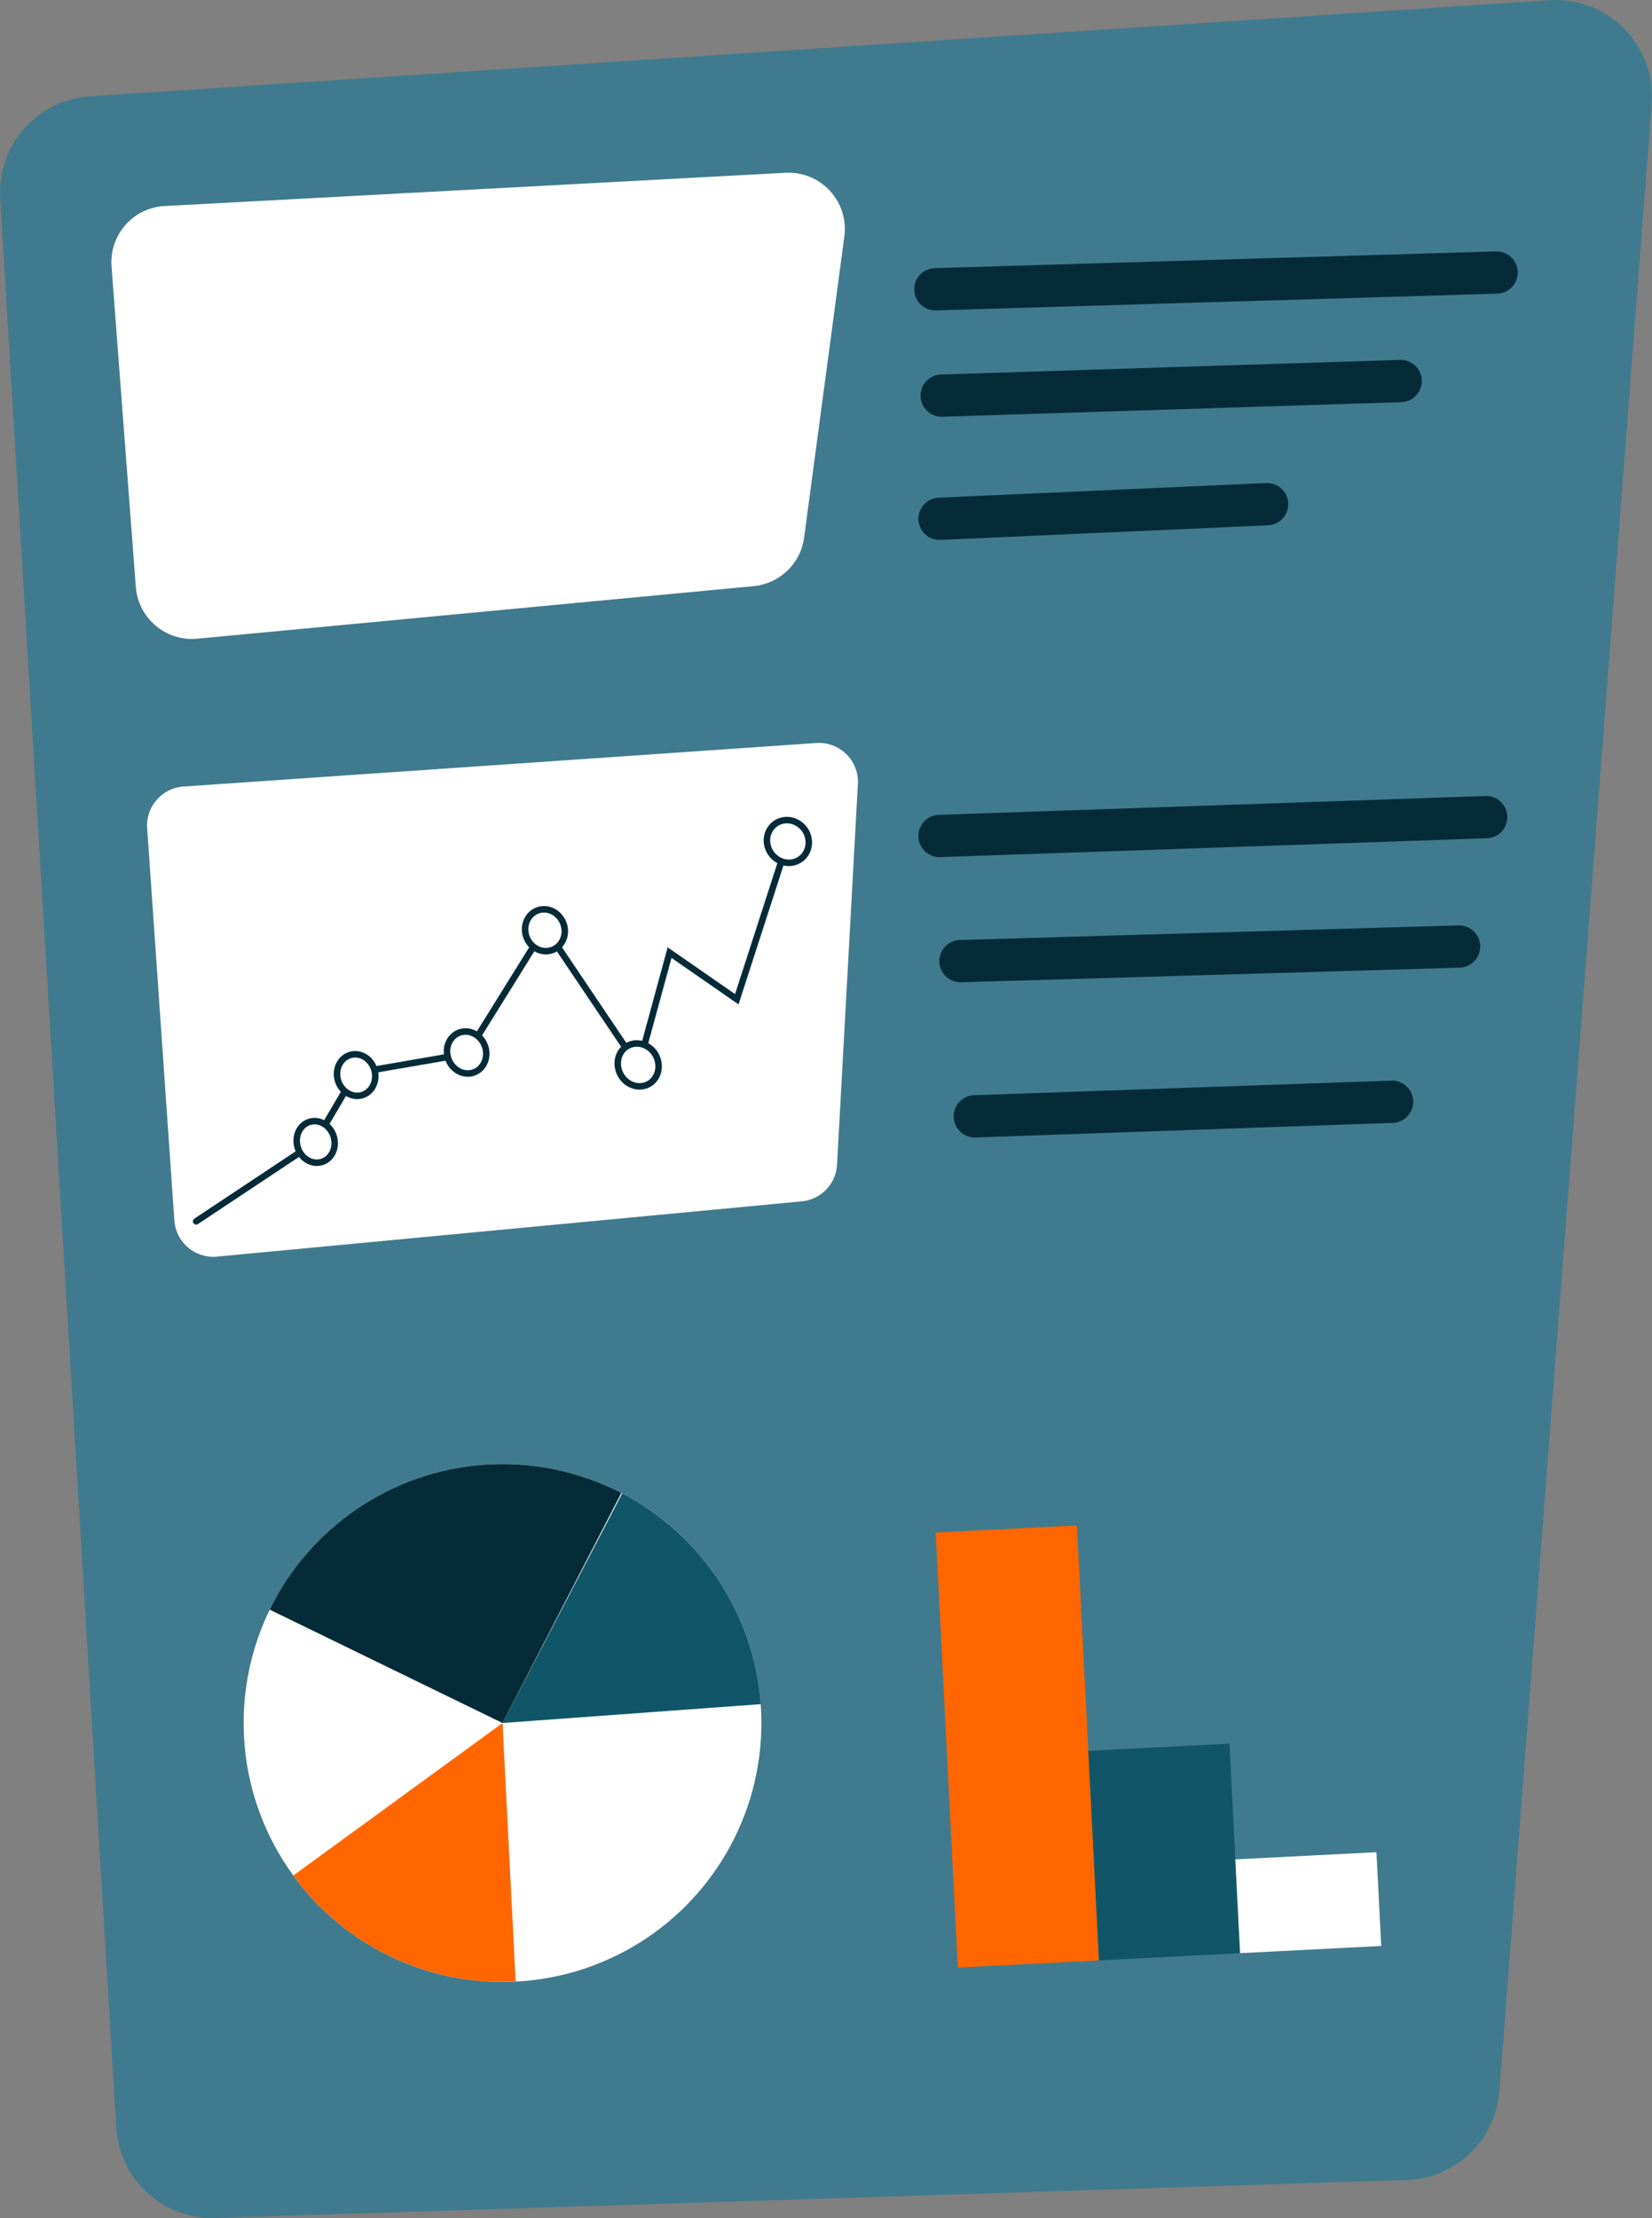 <?xml version="1.0" encoding="UTF-8"?>
<svg id="Layer_2" data-name="Layer 2" xmlns="http://www.w3.org/2000/svg" viewBox="0 0 248.99 334.26">
  <rect x="0" y="0" width="248.99" height="334.26" fill="#808080" stroke="none"/>
  <defs>
    <style>
      .cls-1 {
        fill: #062b38;
      }

      .cls-1, .cls-2, .cls-3, .cls-4, .cls-5 {
        stroke-width: 0px;
      }

      .cls-2 {
        fill: #115668;
      }

      .cls-3, .cls-6 {
        fill: #fff;
      }

      .cls-4 {
        fill: #f60;
      }

      .cls-5 {
        fill: #407a8e;
      }

      .cls-6, .cls-7 {
        stroke-miterlimit: 10;
        stroke-width: .98px;
      }

      .cls-6, .cls-7, .cls-8 {
        stroke: #062b38;
        stroke-linecap: round;
      }

      .cls-7, .cls-8 {
        fill: none;
      }

      .cls-8 {
        stroke-linejoin: round;
        stroke-width: 6.37px;
      }
    </style>
  </defs>
  <g id="BG">
    <g id="Casual-Icon-Design">
      <g>
        <path class="cls-5" d="m13.58,14.51L233.5.03c8.82-.58,16.12,6.79,15.44,15.61l-22.95,299.47c-.57,7.39-6.61,13.18-14.02,13.41l-179.48,5.73c-7.86.25-14.49-5.8-14.97-13.65L.03,29.88c-.48-7.98,5.57-14.85,13.55-15.37Z"/>
        <g>
          <rect class="cls-4" x="142.67" y="230.37" width="21.3" height="65.64" transform="translate(-13.15 8.12) rotate(-2.91)"/>
          <rect class="cls-2" x="164.81" y="263.29" width="21.3" height="31.62" transform="translate(-13.93 9.26) rotate(-2.91)"/>
          <rect class="cls-3" x="186.52" y="279.66" width="21.3" height="14.15" transform="translate(-14.29 10.37) rotate(-2.91)"/>
        </g>
        <g>
          <circle class="cls-3" cx="75.74" cy="259.65" r="39.02"/>
          <path class="cls-2" d="m75.74,259.65l18.04-34.6c5.9,3.08,10.91,7.61,14.57,13.17,3.65,5.56,5.83,11.96,6.31,18.59l-38.92,2.84Z"/>
          <path class="cls-4" d="m75.74,259.65l1.98,38.97c-6.48.33-12.93-.96-18.78-3.75-5.85-2.79-10.92-7-14.73-12.24l31.54-22.98Z"/>
          <path class="cls-1" d="m75.74,259.65l-35.09-17.08c6.08-12.49,18.39-20.83,32.25-21.84,7.18-.52,14.36.95,20.75,4.25l-17.91,34.67Z"/>
        </g>
        <path class="cls-3" d="m24.83,31.05l93.56-5.01c5.31-.28,9.58,4.33,8.87,9.6l-6.06,45.36c-.52,3.92-3.68,6.96-7.62,7.33l-83.84,7.92c-4.73.45-8.91-3.07-9.27-7.81l-3.66-48.28c-.36-4.75,3.26-8.87,8.01-9.12Z"/>
        <path class="cls-3" d="m27.65,118.53l95.38-6.56c3.53-.24,6.47,2.66,6.27,6.19l-3.14,57.35c-.16,2.91-2.42,5.26-5.32,5.53l-88.14,8.33c-3.29.31-6.19-2.15-6.42-5.45l-4.1-59.12c-.22-3.24,2.22-6.05,5.46-6.27Z"/>
        <line class="cls-8" x1="140.98" y1="43.59" x2="225.57" y2="41.07"/>
        <line class="cls-8" x1="141.93" y1="59.62" x2="211.11" y2="57.42"/>
        <line class="cls-8" x1="141.61" y1="78.18" x2="190.98" y2="75.98"/>
        <line class="cls-8" x1="141.61" y1="125.98" x2="224" y2="123.14"/>
        <line class="cls-8" x1="144.76" y1="144.84" x2="219.91" y2="142.64"/>
        <line class="cls-8" x1="146.92" y1="168.23" x2="209.81" y2="166.03"/>
        <polyline class="cls-7" points="29.57 184.05 47.45 172.17 53.62 161.68 70.36 158.79 82.15 139.84 96.23 160.75 100.92 143.56 111.05 150.58 118.74 126.8"/>
        <path class="cls-6" d="m50.4,171.72c.28,1.73-.77,3.29-2.33,3.48s-3.04-1.04-3.31-2.76.76-3.27,2.32-3.47,3.04,1.03,3.32,2.75Z"/>
        <path class="cls-6" d="m56.52,161.62c.28,1.72-.77,3.29-2.34,3.5s-3.06-1.02-3.34-2.73.76-3.27,2.33-3.49,3.06,1,3.35,2.72Z"/>
        <path class="cls-6" d="m73.24,158.21c.3,1.74-.77,3.33-2.38,3.54s-3.14-1.02-3.44-2.75.77-3.31,2.37-3.53,3.15,1,3.45,2.74Z"/>
        <path class="cls-6" d="m85.08,139.74c.31,1.73-.77,3.33-2.4,3.57s-3.19-.97-3.49-2.69.76-3.31,2.38-3.56,3.19.96,3.5,2.68Z"/>
        <path class="cls-6" d="m99.21,160.08c.32,1.78-.77,3.4-2.45,3.61s-3.28-1.04-3.6-2.82.77-3.38,2.44-3.6,3.29,1.03,3.61,2.8Z"/>
        <path class="cls-6" d="m121.84,126.32c.35,1.76-.77,3.41-2.48,3.67s-3.37-.96-3.71-2.71.77-3.39,2.47-3.66,3.38.94,3.72,2.7Z"/>
      </g>
    </g>
  </g>
</svg>